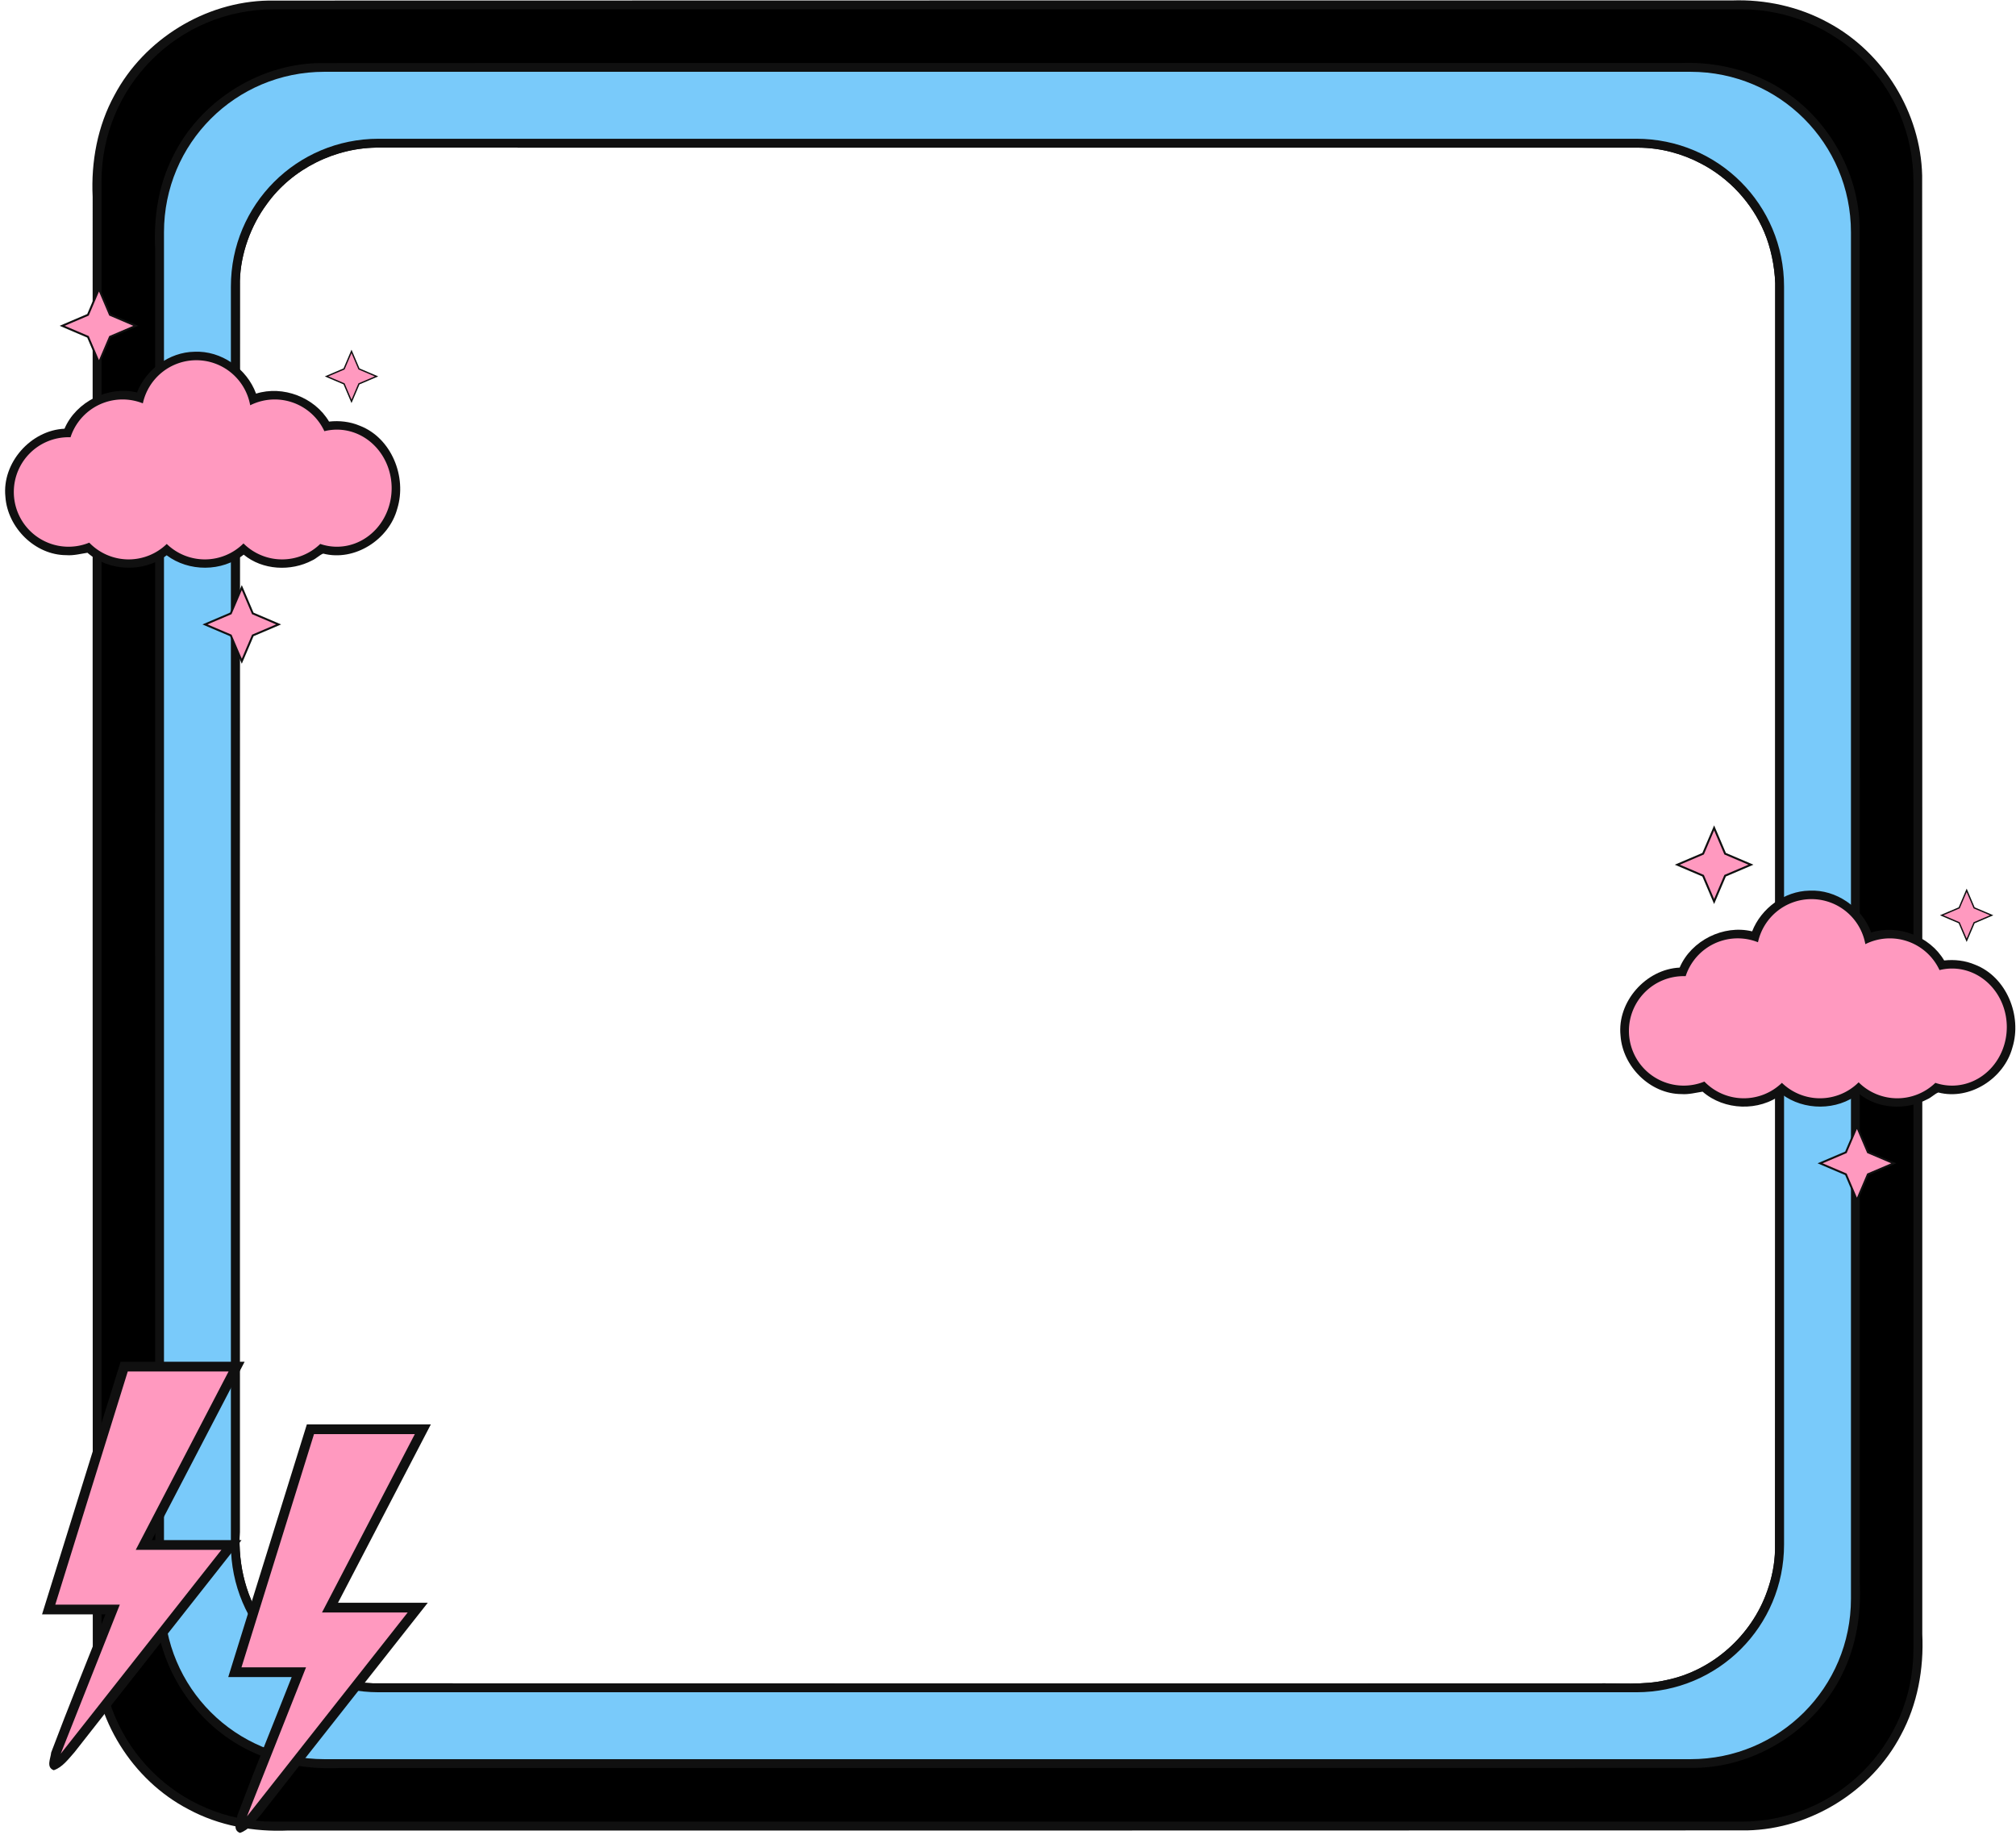 <?xml version="1.0" encoding="UTF-8" standalone="no"?><svg xmlns="http://www.w3.org/2000/svg" xmlns:xlink="http://www.w3.org/1999/xlink" fill="#101010" height="41.4" preserveAspectRatio="xMidYMid meet" version="1" viewBox="3.7 5.8 45.5 41.4" width="45.5" zoomAndPan="magnify"><g><g id="change1_1"><path d="M 42.788,5.81 C 31.779,5.811 20.77,5.808 9.761,5.813 8.332,5.837 6.954,6.684 6.284,7.946 5.901,8.643 5.753,9.45 5.791,10.24 c 3.769e-4,10.971 -0.002,21.941 0.003,32.912 0.032,1.434 0.89,2.814 2.163,3.475 0.685,0.368 1.472,0.512 2.245,0.477 10.977,-3.77e-4 21.954,0.002 32.931,-0.003 1.429,-0.031 2.803,-0.883 3.468,-2.149 0.376,-0.694 0.521,-1.494 0.484,-2.278 -3.77e-4,-10.971 0.002,-21.941 -0.003,-32.912 C 47.05,8.346 46.213,6.982 44.964,6.312 44.303,5.949 43.541,5.783 42.788,5.81 Z m -2.104,3.322 c 0.495,0.003 0.982,0.134 1.405,0.358 0.636,0.33 1.149,0.885 1.428,1.545 0.149,0.351 0.235,0.774 0.248,1.156 -0.002,9.524 0.002,19.049 -0.004,28.573 -0.007,0.328 -0.07,0.638 -0.179,0.942 -0.349,0.996 -1.23,1.788 -2.267,2.002 -0.538,0.125 -1.08,0.062 -1.63,0.077 -9.191,-5.66e-4 -18.382,0.003 -27.572,-0.003 -0.92,-0.025 -1.838,-0.511 -2.396,-1.272 -0.458,-0.611 -0.647,-1.389 -0.606,-2.144 5.653e-4,-9.411 -0.003,-18.821 0.003,-28.232 0.016,-0.608 0.245,-1.238 0.602,-1.722 0.575,-0.81 1.57,-1.295 2.552,-1.281 9.472,-6.596e-4 18.944,-1.664e-4 28.416,0.001 z"/></g><g id="change2_1"><path d="m 9.88,6.01 c -2.155,0 -3.889,1.735 -3.889,3.889 V 43.015 c 0,2.155 1.735,3.889 3.889,3.889 H 42.996 c 2.155,0 3.889,-1.735 3.889,-3.889 V 9.899 c 0,-2.155 -1.735,-3.889 -3.889,-3.889 z m 2.365,2.921 h 28.385 c 1.847,0 3.334,1.487 3.334,3.334 v 28.385 c 0,1.847 -1.487,3.334 -3.334,3.334 H 12.245 c -1.847,0 -3.334,-1.487 -3.334,-3.334 V 12.265 c 0,-1.847 1.487,-3.334 3.334,-3.334 z" fill="#000000"/></g><g id="change1_2"><path d="M 41.628,7.221 C 31.38,7.222 21.132,7.218 10.884,7.224 9.51,7.255 8.193,8.106 7.596,9.344 7.277,9.978 7.168,10.698 7.201,11.401 c 5.653e-4,10.209 -0.003,20.418 0.004,30.627 0.039,1.375 0.895,2.688 2.137,3.279 0.63,0.312 1.343,0.418 2.04,0.386 10.209,-5.65e-4 20.418,0.003 30.627,-0.004 1.368,-0.039 2.675,-0.886 3.271,-2.119 0.318,-0.634 0.427,-1.354 0.394,-2.058 -9.42e-4,-10.209 0.002,-20.418 -0.004,-30.627 C 45.632,9.517 44.784,8.21 43.551,7.615 42.958,7.321 42.287,7.196 41.628,7.221 Z m -0.943,1.911 c 0.495,0.003 0.982,0.134 1.405,0.358 0.636,0.33 1.149,0.885 1.428,1.545 0.149,0.351 0.235,0.774 0.248,1.156 -0.002,9.524 0.002,19.049 -0.004,28.573 -0.007,0.328 -0.07,0.638 -0.179,0.942 -0.349,0.996 -1.23,1.788 -2.267,2.002 -0.538,0.125 -1.08,0.062 -1.63,0.077 -9.191,-5.66e-4 -18.382,0.003 -27.572,-0.003 -0.92,-0.025 -1.838,-0.511 -2.396,-1.272 -0.458,-0.611 -0.647,-1.389 -0.606,-2.144 5.653e-4,-9.411 -0.003,-18.821 0.003,-28.232 0.016,-0.608 0.245,-1.238 0.602,-1.722 0.575,-0.81 1.57,-1.295 2.552,-1.281 9.472,-6.596e-4 18.944,-1.664e-4 28.416,0.001 z"/></g><g id="change3_1"><path d="m 11.022,7.42 c -2.006,0 -3.621,1.615 -3.621,3.621 V 41.873 c 0,2.006 1.615,3.621 3.621,3.621 h 30.832 c 2.006,0 3.621,-1.615 3.621,-3.621 V 11.041 c 0,-2.006 -1.615,-3.621 -3.621,-3.621 z m 1.224,1.511 h 28.385 c 1.847,0 3.334,1.487 3.334,3.334 v 28.385 c 0,1.847 -1.487,3.334 -3.334,3.334 H 12.245 c -1.847,0 -3.334,-1.487 -3.334,-3.334 V 12.265 c 0,-1.847 1.487,-3.334 3.334,-3.334 z" fill="#79cafa"/></g><g id="change1_3"><path d="M 22.393 46.279 C 22.367 46.34 22.34 46.399 22.314 46.459 C 22.007 47.182 21.699 47.904 21.391 48.627 C 20.608 48.961 19.826 49.295 19.043 49.629 C 19.826 49.962 20.608 50.297 21.391 50.631 C 21.724 51.414 22.059 52.196 22.393 52.979 C 22.726 52.195 23.059 51.412 23.393 50.629 C 24.175 50.295 24.959 49.962 25.742 49.629 C 24.959 49.295 24.176 48.961 23.393 48.627 C 23.059 47.844 22.726 47.062 22.393 46.279 z M 43.9 51.662 C 43.883 51.703 43.865 51.744 43.848 51.785 C 43.639 52.276 43.43 52.765 43.221 53.256 C 42.69 53.482 42.158 53.709 41.627 53.936 C 42.158 54.162 42.689 54.389 43.221 54.615 C 43.447 55.146 43.674 55.678 43.9 56.209 C 44.127 55.678 44.354 55.147 44.58 54.615 C 45.111 54.389 45.643 54.162 46.174 53.936 C 45.642 53.709 45.111 53.482 44.58 53.256 C 44.354 52.725 44.127 52.193 43.9 51.662 z M 30.504 51.838 C 28.378 51.877 26.399 53.339 25.633 55.305 C 23.194 54.713 20.439 56.084 19.455 58.391 C 16.58 58.523 14.118 61.302 14.422 64.184 C 14.604 66.816 16.944 69.156 19.617 69.158 C 20.22 69.206 20.845 69.039 21.41 68.953 C 23.248 70.562 26.223 70.664 28.156 69.168 C 30.037 70.586 32.867 70.59 34.717 69.113 C 36.315 70.44 38.739 70.562 40.553 69.602 C 40.889 69.459 41.18 69.14 41.488 69.025 C 44.169 69.719 47.093 67.83 47.797 65.199 C 48.638 62.503 47.307 59.171 44.6 58.135 C 43.781 57.787 42.864 57.684 41.986 57.783 C 40.767 55.718 38.058 54.681 35.771 55.404 C 34.988 53.269 32.797 51.723 30.504 51.838 z M 34.555 71.705 C 34.529 71.765 34.502 71.824 34.477 71.885 C 34.169 72.608 33.861 73.33 33.553 74.053 C 32.77 74.386 31.988 74.721 31.205 75.055 C 31.988 75.388 32.772 75.723 33.555 76.057 C 33.888 76.839 34.221 77.621 34.555 78.404 C 34.888 77.621 35.223 76.838 35.557 76.055 C 36.339 75.721 37.121 75.388 37.904 75.055 C 37.121 74.721 36.338 74.386 35.555 74.053 C 35.221 73.27 34.888 72.488 34.555 71.705 z M 159.949 92.164 C 159.924 92.224 159.899 92.285 159.873 92.346 C 159.565 93.068 159.257 93.791 158.949 94.514 C 158.166 94.847 157.382 95.18 156.6 95.514 C 157.383 95.847 158.166 96.182 158.949 96.516 C 159.283 97.298 159.616 98.08 159.949 98.863 C 160.283 98.08 160.617 97.299 160.951 96.516 C 161.734 96.182 162.516 95.847 163.299 95.514 C 162.516 95.18 161.734 94.847 160.951 94.514 C 160.618 93.731 160.283 92.947 159.949 92.164 z M 181.459 97.549 C 181.442 97.59 181.424 97.631 181.406 97.672 C 181.197 98.162 180.988 98.652 180.779 99.143 C 180.248 99.369 179.717 99.594 179.186 99.82 C 179.717 100.047 180.248 100.274 180.779 100.5 C 181.006 101.031 181.233 101.563 181.459 102.094 C 181.685 101.562 181.912 101.031 182.139 100.5 C 182.67 100.274 183.199 100.047 183.73 99.82 C 183.199 99.594 182.668 99.369 182.137 99.143 C 181.91 98.611 181.685 98.08 181.459 97.549 z M 168.061 97.723 C 165.935 97.762 163.956 99.224 163.189 101.189 C 160.751 100.597 157.997 101.969 157.014 104.275 C 154.139 104.408 151.674 107.187 151.979 110.068 C 152.161 112.701 154.501 115.043 157.174 115.045 C 157.776 115.093 158.404 114.924 158.969 114.838 C 160.806 116.446 163.78 116.549 165.713 115.053 C 167.594 116.471 170.426 116.477 172.275 115 C 173.873 116.327 176.296 116.447 178.109 115.486 C 178.445 115.344 178.736 115.025 179.045 114.91 C 181.726 115.604 184.649 113.714 185.354 111.084 C 186.194 108.388 184.864 105.058 182.156 104.021 C 181.337 103.674 180.421 103.569 179.543 103.668 C 178.323 101.603 175.616 100.566 173.33 101.289 C 172.547 99.154 170.353 97.608 168.061 97.723 z M 172.111 117.59 C 172.086 117.65 172.061 117.711 172.035 117.771 C 171.727 118.494 171.419 119.217 171.111 119.939 C 170.328 120.273 169.545 120.606 168.762 120.939 C 169.545 121.273 170.328 121.608 171.111 121.941 C 171.445 122.724 171.778 123.506 172.111 124.289 C 172.445 123.506 172.779 122.724 173.113 121.941 C 173.896 121.608 174.68 121.273 175.463 120.939 C 174.68 120.606 173.896 120.273 173.113 119.939 C 172.78 119.157 172.445 118.373 172.111 117.59 z M 24.234 137.834 C 24.204 137.931 24.175 138.028 24.145 138.125 C 21.941 145.196 19.744 152.274 17.543 159.348 L 22.943 159.348 C 21.404 163.269 19.802 167.173 18.32 171.111 C 18.28 171.613 17.867 172.364 18.539 172.617 C 19.29 172.365 19.794 171.657 20.309 171.082 C 25.031 165.048 29.796 159.045 34.533 153.021 C 31.985 153.021 29.439 153.021 26.891 153.021 C 29.526 147.959 32.162 142.897 34.797 137.834 L 24.234 137.834 z M 40.096 143.17 C 40.065 143.267 40.036 143.364 40.006 143.461 C 37.802 150.532 35.603 157.61 33.402 164.684 L 38.805 164.684 C 37.265 168.605 35.663 172.511 34.182 176.449 C 34.141 176.951 33.729 177.7 34.4 177.953 C 35.152 177.701 35.656 176.993 36.17 176.418 C 40.892 170.384 45.657 164.381 50.395 158.357 C 47.846 158.357 45.298 158.357 42.75 158.357 C 45.385 153.294 48.021 148.233 50.656 143.17 L 40.096 143.17 z" transform="scale(.265)"/></g><g id="change4_1"><path d="M 30.684 52.559 A 4.662 4.662 0 0 0 26.129 56.232 A 4.662 4.662 0 0 0 24.402 55.9 A 4.662 4.662 0 0 0 19.969 59.119 A 4.662 4.662 0 0 0 19.801 59.115 A 4.662 4.662 0 0 0 15.139 63.777 A 4.662 4.662 0 0 0 19.801 68.439 A 4.662 4.662 0 0 0 21.564 68.092 A 4.662 4.662 0 0 0 24.92 69.518 A 4.662 4.662 0 0 0 28.164 68.203 A 4.662 4.662 0 0 0 31.408 69.518 A 4.662 4.662 0 0 0 34.699 68.158 A 4.662 4.662 0 0 0 37.99 69.518 A 4.662 4.662 0 0 0 41.236 68.201 A 4.662 4.985 0 0 0 42.656 68.439 A 4.662 4.985 0 0 0 47.318 63.455 A 4.662 4.985 0 0 0 42.656 58.469 A 4.662 4.985 0 0 0 41.588 58.602 A 4.662 4.662 0 0 0 37.359 55.9 A 4.662 4.662 0 0 0 35.271 56.395 A 4.662 4.662 0 0 0 30.684 52.559 z M 168.242 98.445 A 4.662 4.662 0 0 0 163.686 102.117 A 4.662 4.662 0 0 0 161.959 101.785 A 4.662 4.662 0 0 0 157.527 105.004 A 4.662 4.662 0 0 0 157.357 105.002 A 4.662 4.662 0 0 0 152.695 109.662 A 4.662 4.662 0 0 0 157.357 114.324 A 4.662 4.662 0 0 0 159.121 113.979 A 4.662 4.662 0 0 0 162.477 115.402 A 4.662 4.662 0 0 0 165.723 114.088 A 4.662 4.662 0 0 0 168.967 115.402 A 4.662 4.662 0 0 0 172.258 114.043 A 4.662 4.662 0 0 0 175.549 115.402 A 4.662 4.662 0 0 0 178.793 114.088 A 4.662 4.985 0 0 0 180.215 114.324 A 4.662 4.985 0 0 0 184.877 109.34 A 4.662 4.985 0 0 0 180.215 104.355 A 4.662 4.985 0 0 0 179.146 104.488 A 4.662 4.662 0 0 0 174.916 101.787 A 4.662 4.662 0 0 0 172.83 102.279 A 4.662 4.662 0 0 0 168.242 98.445 z M 24.844 138.664 L 18.67 158.518 L 24.166 158.518 L 19.135 171.211 L 32.82 153.852 L 25.523 153.852 L 33.43 138.664 L 24.844 138.664 z M 40.705 144 L 34.529 163.854 L 40.027 163.854 L 34.996 176.547 L 48.682 159.188 L 41.385 159.188 L 49.291 144 L 40.705 144 z" fill="#ff99bf" transform="scale(.265)"/></g><g id="change5_1"><path d="M 22.393 46.707 L 21.52 48.756 L 19.469 49.629 L 21.52 50.502 L 22.393 52.551 L 23.266 50.502 L 25.314 49.629 L 23.266 48.756 L 22.393 46.707 z M 43.9 51.953 L 43.309 53.344 L 41.918 53.936 L 43.309 54.527 L 43.9 55.918 L 44.492 54.527 L 45.883 53.936 L 44.492 53.344 L 43.9 51.953 z M 34.555 72.133 L 33.682 74.182 L 31.633 75.055 L 33.682 75.928 L 34.555 77.977 L 35.428 75.928 L 37.477 75.055 L 35.428 74.182 L 34.555 72.133 z M 159.949 92.592 L 159.076 94.641 L 157.027 95.514 L 159.076 96.387 L 159.949 98.436 L 160.822 96.387 L 162.873 95.514 L 160.822 94.641 L 159.949 92.592 z M 181.459 97.838 L 180.865 99.229 L 179.475 99.82 L 180.865 100.414 L 181.459 101.805 L 182.051 100.414 L 183.441 99.82 L 182.051 99.229 L 181.459 97.838 z M 172.113 118.018 L 171.238 120.066 L 169.189 120.939 L 171.238 121.812 L 172.113 123.863 L 172.986 121.812 L 175.035 120.939 L 172.986 120.066 L 172.113 118.018 z" fill="#ff99bf" transform="scale(.265)"/></g></g></svg>